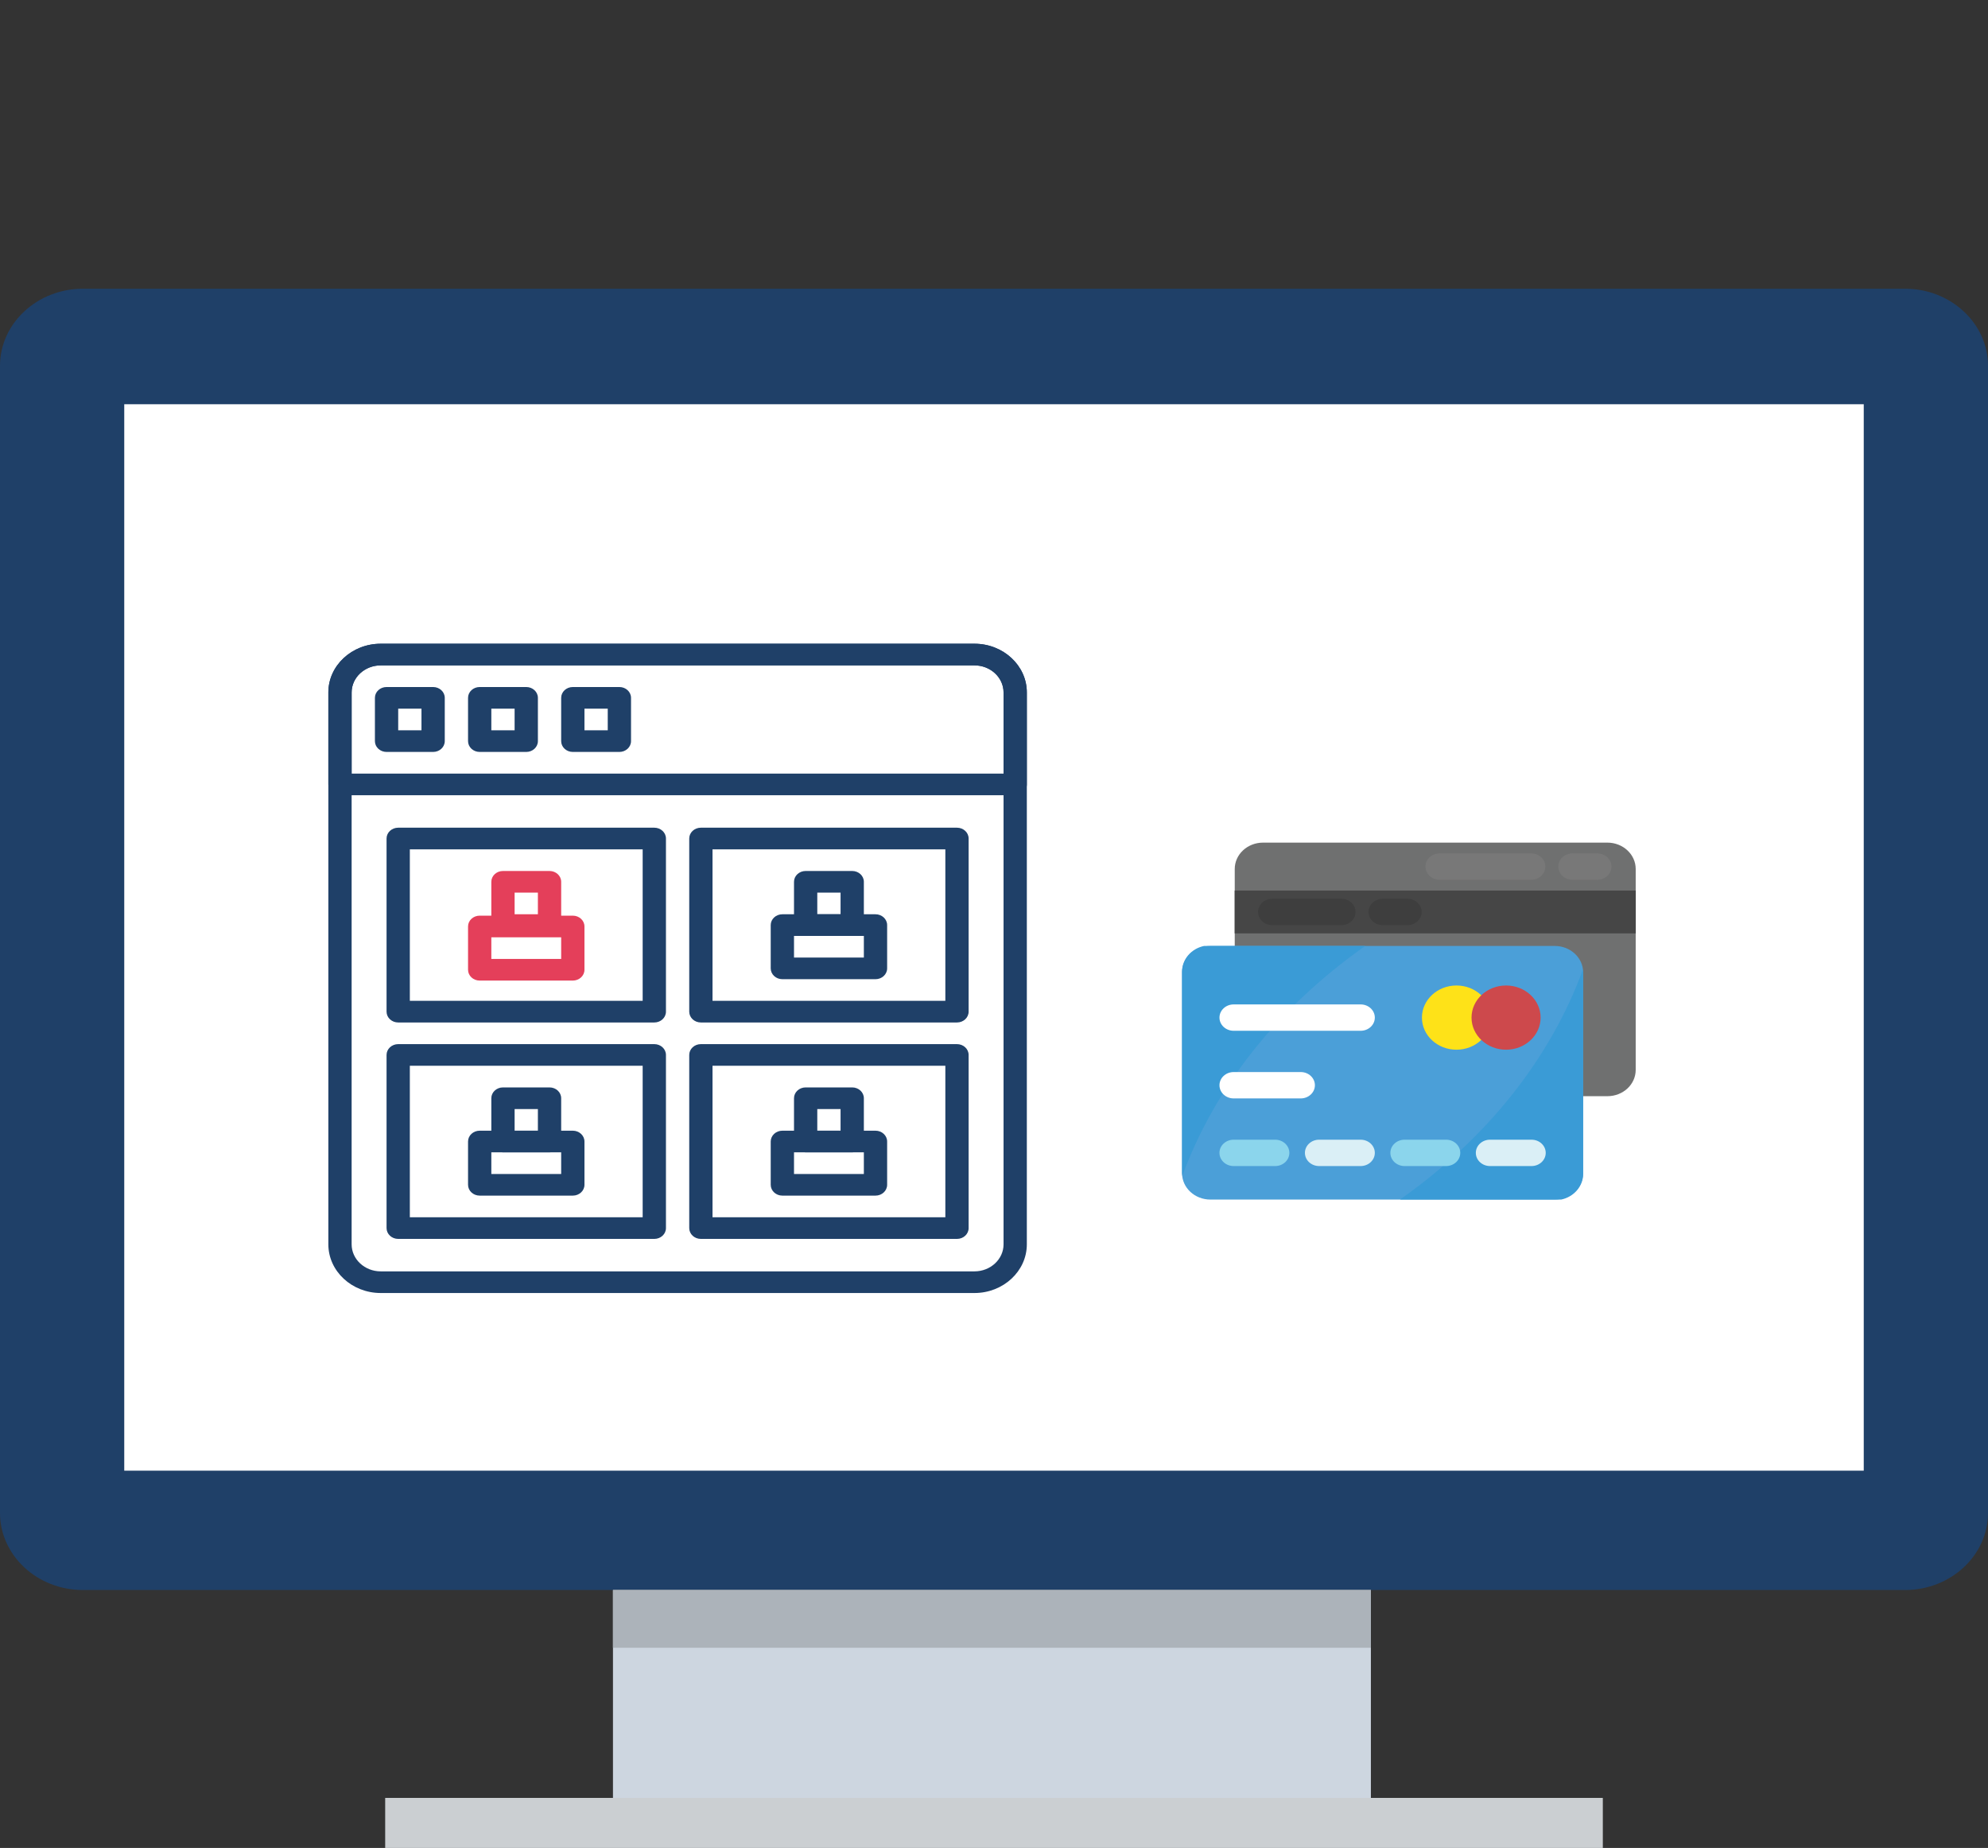 <svg width="355" height="330" viewBox="0 0 355 330" fill="none" xmlns="http://www.w3.org/2000/svg">
<rect x="0" y="0" width="355" height="330" fill="#333333" stroke="none"/>
<path d="M340.208 51.562H14.792C6.656 51.562 0 57.75 0 65.312V270.188C0 277.75 6.656 283.938 14.792 283.938H340.208C348.344 283.938 355 277.75 355 270.188V65.312C355 57.75 348.344 51.562 340.208 51.562Z" fill="#1F4068"/>
<path d="M332.812 72.187H22.188V262.625H332.812V72.187Z" fill="white"/>
<path d="M244.802 283.938H109.458V321.063H244.802V283.938Z" fill="#CDD6E0"/>
<path d="M286.219 321.062H68.782V330H286.219V321.062Z" fill="#CBCFD2"/>
<g clip-path="url(#clip0)">
<path d="M174.009 114.955H67.988C62.831 114.955 58.634 118.857 58.634 123.651V222.205C58.634 226.999 62.831 230.901 67.988 230.901H174.009C179.166 230.901 183.363 226.999 183.363 222.205V123.651C183.363 118.857 179.166 114.955 174.009 114.955ZM179.206 222.205C179.206 224.87 176.875 227.036 174.009 227.036H67.988C65.124 227.036 62.791 224.87 62.791 222.205V123.651C62.791 120.986 65.122 118.82 67.988 118.82H174.009C176.873 118.82 179.206 120.986 179.206 123.651V222.205Z" fill="#1F4068"/>
<path d="M77.343 122.685H69.028C67.88 122.685 66.949 123.548 66.949 124.617V132.347C66.949 133.415 67.88 134.279 69.028 134.279H77.343C78.49 134.279 79.422 133.415 79.422 132.347V124.617C79.422 123.549 78.49 122.685 77.343 122.685ZM75.264 130.414H71.107V126.55H75.264V130.414Z" fill="#1F4068"/>
<path d="M93.974 122.685H85.659C84.511 122.685 83.58 123.548 83.58 124.617V132.347C83.58 133.415 84.511 134.279 85.659 134.279H93.974C95.121 134.279 96.053 133.415 96.053 132.347V124.617C96.053 123.549 95.121 122.685 93.974 122.685ZM91.895 130.414H87.737V126.55H91.895V130.414Z" fill="#1F4068"/>
<path d="M110.604 122.685H102.289C101.142 122.685 100.21 123.548 100.21 124.617V132.347C100.21 133.415 101.142 134.279 102.289 134.279H110.604C111.752 134.279 112.683 133.415 112.683 132.347V124.617C112.683 123.549 111.752 122.685 110.604 122.685ZM108.526 130.414H104.368V126.55H108.526V130.414Z" fill="#1F4068"/>
<path d="M174.009 114.955H67.988C62.831 114.955 58.634 118.857 58.634 123.651V140.077C58.634 141.145 59.565 142.009 60.712 142.009H181.284C182.432 142.009 183.363 141.145 183.363 140.077V123.651C183.363 118.857 179.166 114.955 174.009 114.955ZM179.206 138.144H62.791V123.651C62.791 120.986 65.122 118.82 67.988 118.82H174.009C176.873 118.82 179.206 120.986 179.206 123.651V138.144Z" fill="#1F4068"/>
<path d="M116.841 147.806H71.107C69.959 147.806 69.028 148.67 69.028 149.739V180.658C69.028 181.726 69.959 182.59 71.107 182.59H116.841C117.988 182.59 118.92 181.726 118.92 180.658V149.739C118.92 148.67 117.989 147.806 116.841 147.806ZM114.762 178.725H73.185V151.671H114.762V178.725Z" fill="#1F4068"/>
<path d="M170.89 147.806H125.156C124.009 147.806 123.078 148.67 123.078 149.739V180.658C123.078 181.726 124.009 182.59 125.156 182.59H170.89C172.038 182.59 172.969 181.726 172.969 180.658V149.739C172.969 148.67 172.038 147.806 170.89 147.806ZM168.812 178.725H127.235V151.671H168.812V178.725V178.725Z" fill="#1F4068"/>
<path d="M116.841 186.455H71.107C69.959 186.455 69.028 187.319 69.028 188.387V219.306C69.028 220.375 69.959 221.239 71.107 221.239H116.841C117.988 221.239 118.92 220.375 118.92 219.306V188.387C118.92 187.319 117.989 186.455 116.841 186.455ZM114.762 217.374H73.185V190.32H114.762V217.374Z" fill="#1F4068"/>
<path d="M170.89 186.455H125.156C124.009 186.455 123.078 187.319 123.078 188.387V219.306C123.078 220.375 124.009 221.239 125.156 221.239H170.89C172.038 221.239 172.969 220.375 172.969 219.306V188.387C172.969 187.319 172.038 186.455 170.89 186.455ZM168.812 217.374H127.235V190.32H168.812V217.374V217.374Z" fill="#1F4068"/>
<path d="M102.289 163.514H85.658C84.511 163.514 83.58 164.377 83.58 165.446V173.176C83.58 174.244 84.511 175.108 85.658 175.108H102.289C103.436 175.108 104.368 174.244 104.368 173.176V165.446C104.368 164.377 103.436 163.514 102.289 163.514ZM100.21 171.243H87.737V167.378H100.21V171.243Z" fill="#E43F5A"/>
<path d="M98.131 155.536H89.816C88.669 155.536 87.737 156.4 87.737 157.468V165.198C87.737 166.267 88.669 167.13 89.816 167.13H98.131C99.279 167.13 100.21 166.267 100.21 165.198V157.468C100.21 156.4 99.279 155.536 98.131 155.536ZM96.052 163.266H91.895V159.401H96.052V163.266Z" fill="#E43F5A"/>
<path d="M156.339 163.266H139.708C138.561 163.266 137.629 164.129 137.629 165.198V172.928C137.629 173.997 138.561 174.86 139.708 174.86H156.339C157.486 174.86 158.417 173.997 158.417 172.928V165.198C158.417 164.13 157.486 163.266 156.339 163.266ZM154.26 170.996H141.787V167.131H154.26V170.996Z" fill="#1F4068"/>
<path d="M152.181 155.536H143.866C142.718 155.536 141.787 156.4 141.787 157.468V165.198C141.787 166.267 142.718 167.13 143.866 167.13H152.181C153.328 167.13 154.26 166.267 154.26 165.198V157.468C154.26 156.4 153.328 155.536 152.181 155.536ZM150.102 163.266H145.944V159.401H150.102V163.266Z" fill="#1F4068"/>
<path d="M102.289 201.914H85.658C84.511 201.914 83.58 202.778 83.58 203.847V211.576C83.58 212.645 84.511 213.509 85.658 213.509H102.289C103.436 213.509 104.368 212.645 104.368 211.576V203.847C104.368 202.778 103.436 201.914 102.289 201.914ZM100.21 209.644H87.737V205.779H100.21V209.644Z" fill="#1F4068"/>
<path d="M98.131 194.185H89.816C88.669 194.185 87.737 195.049 87.737 196.117V203.847C87.737 204.915 88.669 205.779 89.816 205.779H98.131C99.279 205.779 100.21 204.915 100.21 203.847V196.117C100.21 195.049 99.279 194.185 98.131 194.185ZM96.052 201.914H91.895V198.05H96.052V201.914Z" fill="#1F4068"/>
<path d="M156.339 201.914H139.708C138.561 201.914 137.629 202.778 137.629 203.847V211.576C137.629 212.645 138.561 213.509 139.708 213.509H156.339C157.486 213.509 158.417 212.645 158.417 211.576V203.847C158.417 202.778 157.486 201.914 156.339 201.914ZM154.26 209.644H141.787V205.779H154.26V209.644Z" fill="#1F4068"/>
<path d="M152.181 194.185H143.866C142.718 194.185 141.787 195.049 141.787 196.117V203.847C141.787 204.915 142.718 205.779 143.866 205.779H152.181C153.328 205.779 154.26 204.915 154.26 203.847V196.117C154.26 195.049 153.328 194.185 152.181 194.185ZM150.102 201.914H145.944V198.05H150.102V201.914Z" fill="#1F4068"/>
</g>
<path d="M244.802 283.938H109.458V294.25H244.802V283.938Z" fill="#ACB3BA"/>
<g clip-path="url(#clip1)">
<path d="M292.089 155.178V191.046C292.089 193.658 289.836 195.753 287.026 195.753H225.553C222.743 195.753 220.489 193.658 220.489 191.046V155.178C220.489 152.589 222.743 150.471 225.553 150.471H287.026C289.836 150.471 292.089 152.589 292.089 155.178Z" fill="#6F7070"/>
<path d="M292.102 159.033H220.477V166.677H292.102V159.033Z" fill="#464646"/>
<path d="M273.422 152.398H257.082C255.684 152.398 254.55 153.45 254.55 154.752C254.55 156.053 255.684 157.105 257.082 157.105H273.422C274.82 157.105 275.954 156.053 275.954 154.752C275.954 153.453 274.82 152.398 273.422 152.398Z" fill="#787878"/>
<path d="M285.228 152.398H280.8C279.402 152.398 278.268 153.45 278.268 154.752C278.268 156.053 279.402 157.105 280.8 157.105H285.228C286.626 157.105 287.76 156.053 287.76 154.752C287.76 153.453 286.628 152.398 285.228 152.398Z" fill="#787878"/>
<path d="M239.531 160.502H227.186C225.788 160.502 224.654 161.554 224.654 162.855C224.654 164.157 225.788 165.209 227.186 165.209H239.531C240.929 165.209 242.063 164.157 242.063 162.855C242.063 161.554 240.931 160.502 239.531 160.502Z" fill="#3E3E3E"/>
<path d="M251.34 160.502H246.914C245.516 160.502 244.382 161.554 244.382 162.855C244.382 164.157 245.516 165.209 246.914 165.209H251.34C252.737 165.209 253.871 164.157 253.871 162.855C253.871 161.554 252.737 160.502 251.34 160.502Z" fill="#3E3E3E"/>
<g opacity="0.07">
<path opacity="0.07" d="M292.089 181.938V191.046C292.089 193.658 289.836 195.753 287.026 195.753H280.899L282.646 173.159L292.089 181.938Z" fill="#010101"/>
</g>
<path d="M277.638 214.214H216.145C213.347 214.214 211.081 212.107 211.081 209.507V173.632C211.081 171.034 213.347 168.925 216.145 168.925H277.638C280.435 168.925 282.701 171.034 282.701 173.632V209.504C282.701 212.105 280.435 214.214 277.638 214.214Z" fill="#4B9FD8"/>
<path d="M243.792 168.925C227.994 180.057 216.879 194.32 211.132 209.97C211.106 209.782 211.081 209.594 211.081 209.382V173.514C211.081 171.278 212.752 169.396 215.005 168.925H243.792Z" fill="#3A9BD6"/>
<path d="M249.993 214.214C265.791 203.082 276.906 188.819 282.653 173.168C282.679 173.357 282.704 173.545 282.704 173.757V209.625C282.704 211.86 281.033 213.743 278.78 214.214H249.993Z" fill="#3A9BD6"/>
<path d="M260.085 187.452C263.491 187.452 266.252 184.885 266.252 181.719C266.252 178.552 263.491 175.985 260.085 175.985C256.678 175.985 253.917 178.552 253.917 181.719C253.917 184.885 256.678 187.452 260.085 187.452Z" fill="#FEE218"/>
<path d="M268.941 187.452C272.347 187.452 275.108 184.885 275.108 181.719C275.108 178.552 272.347 175.985 268.941 175.985C265.535 175.985 262.773 178.552 262.773 181.719C262.773 184.885 265.535 187.452 268.941 187.452Z" fill="#CD494C"/>
<path d="M232.272 196.151H220.294C218.897 196.151 217.763 195.099 217.763 193.797C217.763 192.496 218.897 191.443 220.294 191.443H232.272C233.67 191.443 234.804 192.496 234.804 193.797C234.804 195.096 233.67 196.151 232.272 196.151Z" fill="white"/>
<path d="M242.972 184.072H220.294C218.897 184.072 217.763 183.02 217.763 181.719C217.763 180.417 218.897 179.365 220.294 179.365H242.972C244.37 179.365 245.504 180.417 245.504 181.719C245.504 183.02 244.37 184.072 242.972 184.072Z" fill="white"/>
<path d="M227.71 208.229H220.292C218.894 208.229 217.76 207.177 217.76 205.875C217.76 204.574 218.894 203.522 220.292 203.522H227.71C229.108 203.522 230.242 204.574 230.242 205.875C230.242 207.174 229.11 208.229 227.71 208.229Z" fill="#8BD5EC"/>
<path d="M242.972 208.229H235.554C234.156 208.229 233.022 207.177 233.022 205.875C233.022 204.574 234.156 203.522 235.554 203.522H242.972C244.369 203.522 245.504 204.574 245.504 205.875C245.504 207.174 244.369 208.229 242.972 208.229Z" fill="#DAEFF6"/>
<path d="M258.231 208.229H250.813C249.416 208.229 248.281 207.177 248.281 205.875C248.281 204.574 249.416 203.522 250.813 203.522H258.231C259.629 203.522 260.763 204.574 260.763 205.875C260.763 207.174 259.629 208.229 258.231 208.229Z" fill="#8BD5EC"/>
<path d="M273.491 208.229H266.072C264.675 208.229 263.541 207.177 263.541 205.875C263.541 204.574 264.675 203.522 266.072 203.522H273.491C274.888 203.522 276.022 204.574 276.022 205.875C276.022 207.174 274.888 208.229 273.491 208.229Z" fill="#DAEFF6"/>
</g>
<defs>
<clipPath id="clip0">
<rect width="124.73" height="115.946" fill="white" transform="translate(58.634 114.955)"/>
</clipPath>
<clipPath id="clip1">
<rect width="81.021" height="75.315" fill="white" transform="translate(211.081 144.685)"/>
</clipPath>
</defs>
</svg>
